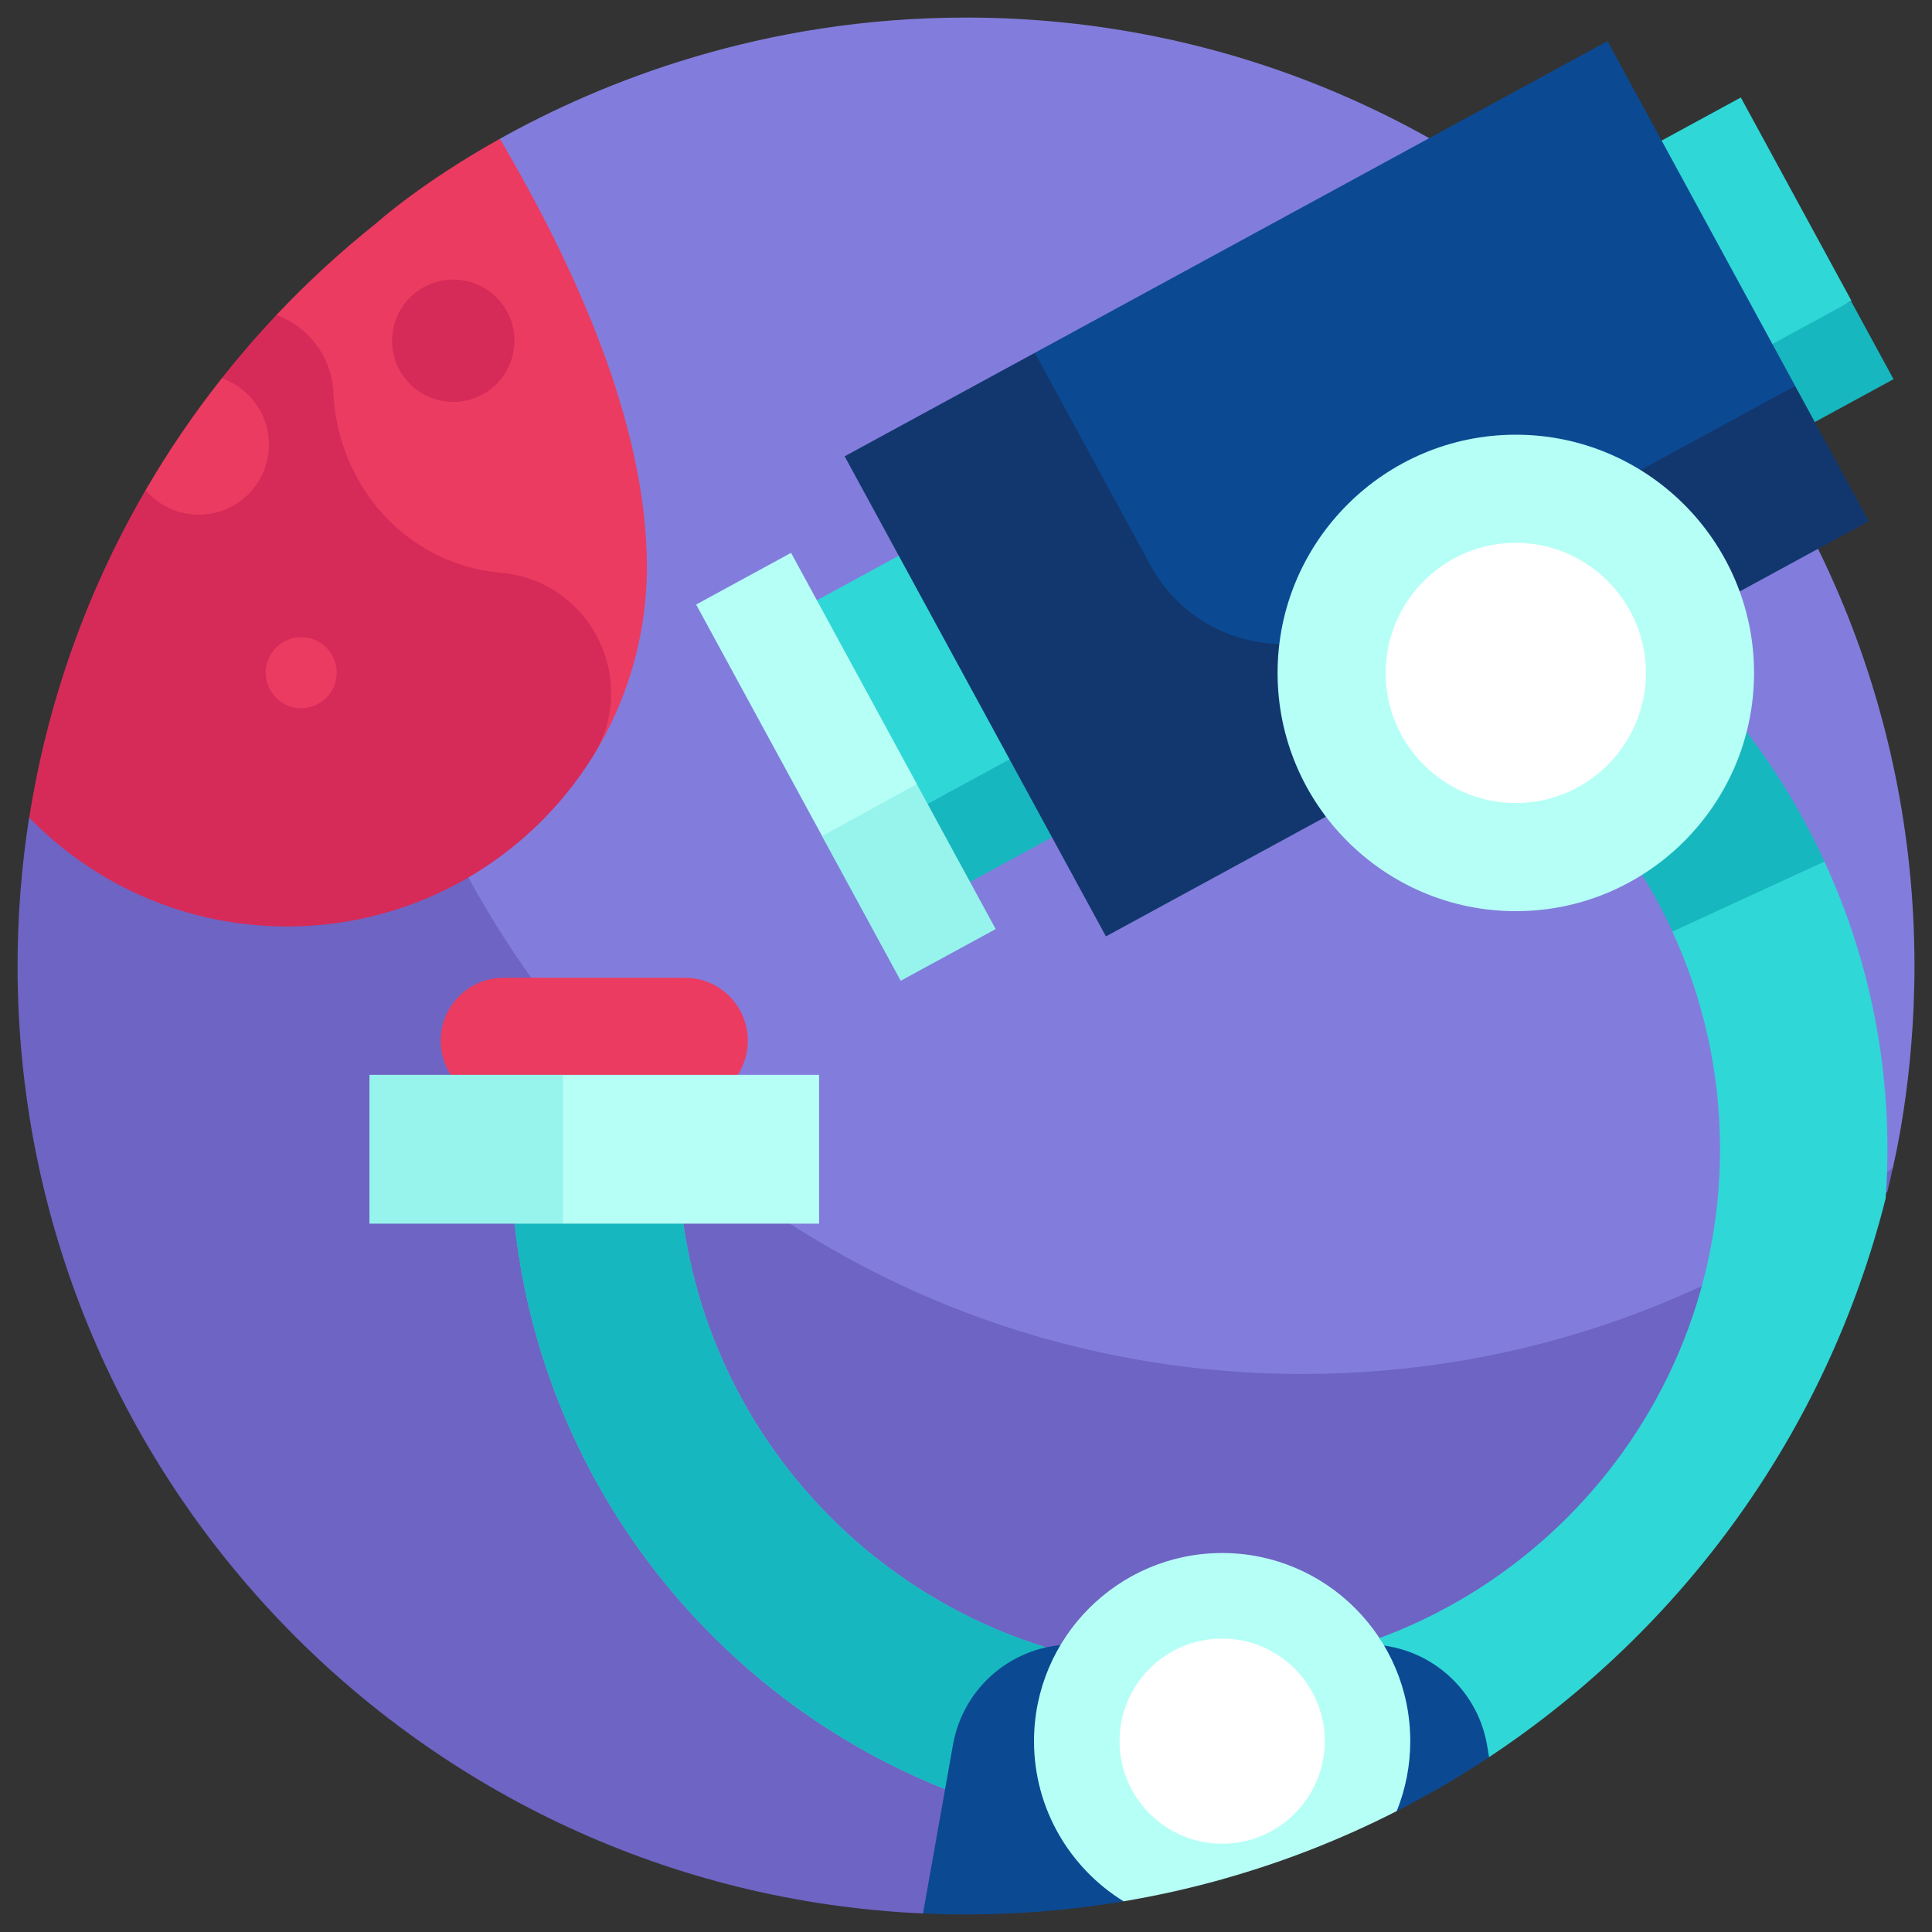 <svg width="44" height="44" viewBox="0 0 44 44" fill="none" xmlns="http://www.w3.org/2000/svg">
<rect x="0" y="0" width="44" height="44" fill="#333333" stroke="none"/>
<path d="M22.001 0.4C17.352 0.4 13.701 1.867 11.384 3.161L7.676 10.303C7.676 22.232 17.736 31.9 29.665 31.9C34.259 31.9 39.37 29.699 42.79 27.052C42.867 26.992 43.109 26.594 43.109 26.594C43.125 26.502 43.601 24.606 43.601 22C43.601 10.071 33.93 0.4 22.001 0.4Z" fill="#827DDC"/>
<path d="M29.663 31.291C17.733 31.291 8.063 21.62 8.063 9.691L0.663 18.622C0.488 19.739 0.4 20.869 0.4 22C0.4 33.601 9.546 43.066 21.02 43.578L34.735 37.451L42.984 27.136C43.028 26.956 43.07 26.776 43.109 26.595C39.419 29.533 34.747 31.291 29.663 31.291Z" fill="#6E64C3"/>
<path d="M15.598 25.134H11.47C10.679 25.134 10.037 24.493 10.037 23.701C10.037 22.909 10.679 22.268 11.47 22.268H15.598C16.39 22.268 17.031 22.909 17.031 23.701C17.031 24.493 16.39 25.134 15.598 25.134Z" fill="#EB3B61"/>
<path d="M41.55 19.622L39.618 19.406L38.087 21.217C38.784 22.726 39.173 24.405 39.173 26.174C39.173 32.717 33.85 38.04 27.307 38.04C20.764 38.04 15.441 32.717 15.441 26.174H11.629C11.629 34.819 18.662 41.852 27.307 41.852L33.912 40.018C38.317 37.102 41.606 32.609 42.944 27.295C42.971 26.925 42.985 26.551 42.985 26.174C42.985 23.836 42.471 21.617 41.55 19.622Z" fill="#30D7D7"/>
<path d="M27.307 41.852C18.662 41.852 11.629 34.818 11.629 26.174H15.441C15.441 32.717 20.764 38.04 27.307 38.04V41.852ZM38.091 21.215C36.158 17.019 31.925 14.307 27.307 14.307V10.495C30.362 10.495 33.324 11.375 35.871 13.04C38.352 14.66 40.317 16.936 41.553 19.62L38.091 21.215Z" fill="#17B7BF"/>
<path d="M11.384 3.161C9.558 4.18 8.56 5.093 8.554 5.096C7.753 5.734 6.999 6.428 6.297 7.172L8.459 14.704C9.01 16.622 10.924 17.836 12.886 17.468C13.21 17.407 13.44 17.326 13.508 17.216C14.284 15.964 14.733 14.486 14.733 12.903C14.733 9.732 13.155 6.166 11.384 3.161Z" fill="#EB3B61"/>
<path d="M11.418 13.045C11.389 13.042 11.36 13.039 11.331 13.036C9.234 12.819 7.688 11.046 7.592 8.94C7.591 8.908 7.589 8.876 7.586 8.844C7.515 8.077 6.997 7.431 6.298 7.172C5.861 7.634 5.445 8.116 5.051 8.614L4.721 10.168L3.316 11.162C1.977 13.463 1.079 15.993 0.666 18.622C2.155 20.15 4.235 21.1 6.537 21.1C9.454 21.1 12.054 19.567 13.508 17.217C14.58 15.485 13.445 13.233 11.418 13.045Z" fill="#D62B58"/>
<path d="M10.323 9.153C11.092 9.153 11.716 8.53 11.716 7.76C11.716 6.991 11.092 6.367 10.323 6.367C9.553 6.367 8.93 6.991 8.93 7.76C8.93 8.53 9.553 9.153 10.323 9.153Z" fill="#D62B58"/>
<path d="M4.528 11.721C5.444 11.721 6.18 10.95 6.122 10.022C6.082 9.373 5.644 8.822 5.051 8.615C4.413 9.422 3.833 10.273 3.316 11.162C3.603 11.498 4.028 11.721 4.528 11.721Z" fill="#EB3B61"/>
<path d="M6.859 16.129C7.306 16.129 7.668 15.767 7.668 15.321C7.668 14.874 7.306 14.512 6.859 14.512C6.413 14.512 6.051 14.874 6.051 15.321C6.051 15.767 6.413 16.129 6.859 16.129Z" fill="#EB3B61"/>
<path d="M39.646 2.22L42.164 6.847L21.007 20.666L17.521 14.261L39.646 2.22Z" fill="#30D7D7"/>
<path d="M21.009 20.676L20.041 18.899L42.157 6.859L43.124 8.636L21.009 20.676Z" fill="#17B7BF"/>
<path d="M36.61 0.937L40.884 8.789L27.134 17.652L23.568 8.035L36.61 0.937Z" fill="#0C4993"/>
<path d="M26.204 12.879L23.568 8.035L19.236 10.392L25.187 21.326L42.56 11.87L40.883 8.789L30.849 14.25C29.188 15.154 27.108 14.54 26.204 12.879Z" fill="#12376E"/>
<path d="M18.724 19.042L15.854 13.768L18.016 12.591L20.882 17.857L20.717 19.884L18.724 19.042Z" fill="#B6FFF6"/>
<path d="M18.721 19.042L20.513 22.336L22.676 21.159L20.879 17.857L18.721 19.042Z" fill="#97F4EC"/>
<path d="M18.654 27.868H12.82L11.535 25.467L12.82 24.479H18.654V27.868Z" fill="#B6FFF6"/>
<path d="M8.414 24.479H12.821V27.868H8.414V24.479Z" fill="#97F4EC"/>
<path d="M34.523 19.52C36.839 19.52 38.717 17.642 38.717 15.325C38.717 13.009 36.839 11.131 34.523 11.131C32.206 11.131 30.328 13.009 30.328 15.325C30.328 17.642 32.206 19.52 34.523 19.52Z" fill="white"/>
<path d="M34.521 9.9C31.53 9.9 29.096 12.334 29.096 15.325L34.521 20.751C37.513 20.751 39.947 18.317 39.947 15.325C39.947 12.334 37.513 9.9 34.521 9.9ZM34.521 18.289L33.804 18.392C32.38 18.596 31.177 17.339 31.445 15.925L31.558 15.326C31.558 13.622 33.004 12.249 34.733 12.37C36.192 12.472 37.375 13.654 37.477 15.114C37.598 16.843 36.225 18.289 34.521 18.289Z" fill="#B6FFF6"/>
<path d="M34.521 20.751C31.53 20.751 29.096 18.317 29.096 15.326H31.558C31.558 16.959 32.887 18.289 34.521 18.289V20.751Z" fill="#B6FFF6"/>
<path d="M33.865 39.733C33.631 38.413 32.483 37.451 31.142 37.451H24.427C23.086 37.451 21.938 38.413 21.704 39.733L21.021 43.577C21.347 43.591 21.673 43.6 22.002 43.6C23.223 43.6 24.423 43.498 25.592 43.302L31.812 41.245C32.535 40.876 33.237 40.466 33.913 40.018L33.865 39.733Z" fill="#0C4993"/>
<path d="M27.836 42.272C29.282 42.272 30.455 41.1 30.455 39.653C30.455 38.207 29.282 37.034 27.836 37.034C26.389 37.034 25.217 38.207 25.217 39.653C25.217 41.1 26.389 42.272 27.836 42.272Z" fill="white"/>
<path d="M27.833 35.369C25.471 35.369 23.549 37.291 23.549 39.653C23.549 39.666 23.55 39.679 23.55 39.691H25.498C25.498 39.679 25.497 39.666 25.497 39.653C25.497 38.365 26.545 37.317 27.833 37.317C29.122 37.317 30.17 38.365 30.17 39.653C30.17 40.941 29.122 41.99 27.833 41.99C27.82 41.99 27.806 41.989 27.793 41.989V42.81C29.181 42.425 30.527 41.901 31.81 41.246C32.014 40.739 32.118 40.199 32.118 39.653C32.118 37.291 30.196 35.369 27.833 35.369Z" fill="#B6FFF6"/>
<path d="M27.833 41.99C26.545 41.99 25.497 40.941 25.497 39.653H23.549C23.549 41.193 24.366 42.546 25.589 43.301C26.345 43.174 27.095 43.007 27.833 42.8V41.99Z" fill="#B6FFF6"/>
</svg>
